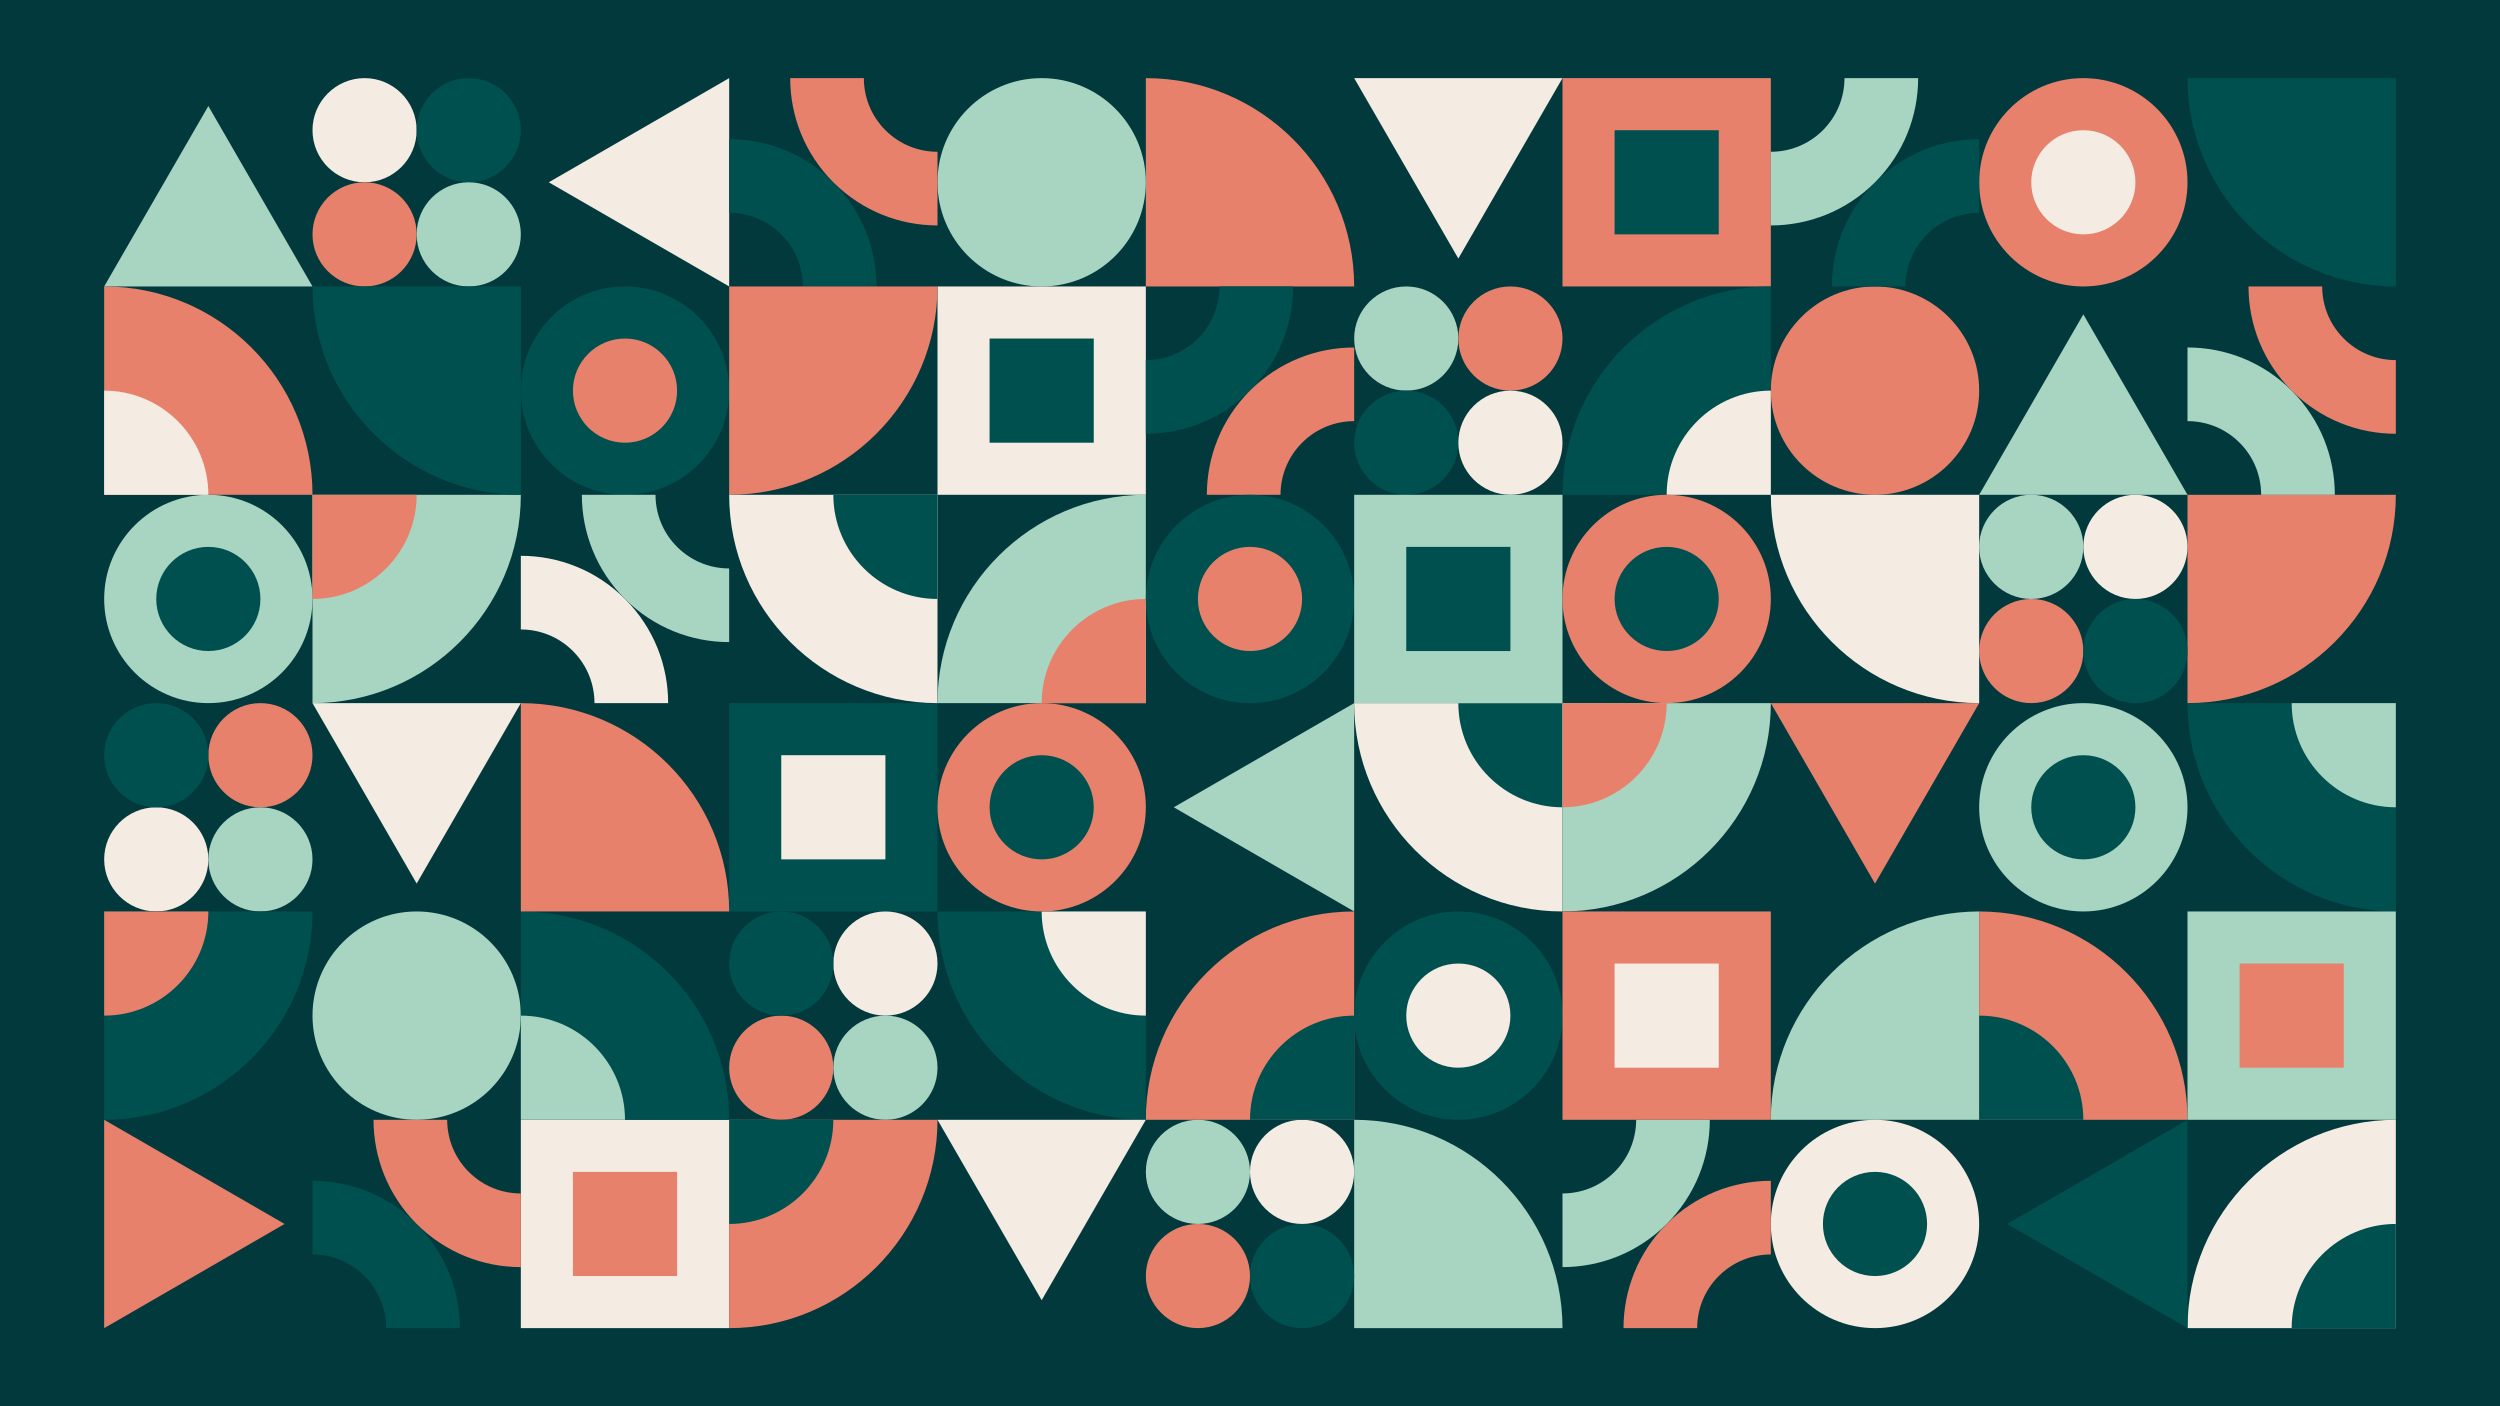 <?xml version="1.0" encoding="UTF-8"?>
<svg xmlns="http://www.w3.org/2000/svg" id="Layer_2" data-name="Layer 2" viewBox="0 0 1920 1080">
  <defs>
    <style>
      .cls-1 {
        fill: none;
      }

      .cls-2 {
        fill: #005050;
      }

      .cls-3 {
        fill: #01393d;
      }

      .cls-4 {
        fill: #e8816b;
      }

      .cls-5 {
        fill: #f4ebe2;
      }

      .cls-6 {
        fill: #a7d5c2;
      }
    </style>
  </defs>
  <g id="Layer_1-2" data-name="Layer 1">
    <rect class="cls-3" width="1920" height="1080"></rect>
    <g>
      <path class="cls-4" d="m1680,380v160c88.22,0,160-71.78,160-160h-160Z"></path>
      <path class="cls-6" d="m1520,860v-160c-88.22,0-160,71.78-160,160h160Z"></path>
      <path class="cls-4" d="m880,220h160c0-88.22-71.78-160-160-160v160Z"></path>
      <path class="cls-6" d="m1040,1020h160c0-88.22-71.78-160-160-160v160Z"></path>
      <path class="cls-6" d="m720,140c0,44.11,35.89,80,80,80s80-35.89,80-80-35.89-80-80-80c-44.11,0-80,35.89-80,80Z"></path>
      <path class="cls-6" d="m240,780c0,44.11,35.89,80,80,80s80-35.89,80-80-35.89-80-80-80c-44.11,0-80,35.89-80,80Z"></path>
      <g>
        <path class="cls-6" d="m80,460c0,44.11,35.89,80,80,80s80-35.89,80-80-35.89-80-80-80c-44.11,0-80,35.89-80,80Z"></path>
        <path class="cls-2" d="m120,460c0,22.06,17.94,40,40,40,22.06,0,40-17.94,40-40,0-22.06-17.94-40-40-40-22.06,0-40,17.94-40,40Z"></path>
      </g>
      <g>
        <path class="cls-6" d="m1520,620c0,44.11,35.89,80,80,80,44.11,0,80-35.89,80-80,0-44.11-35.89-80-80-80-44.11,0-80,35.89-80,80Z"></path>
        <path class="cls-2" d="m1560,620c0,22.06,17.94,40,40,40,22.06,0,40-17.94,40-40,0-22.06-17.94-40-40-40-22.06,0-40,17.94-40,40Z"></path>
      </g>
      <g>
        <path class="cls-5" d="m1360,940c0,44.11,35.89,80,80,80,44.11,0,80-35.89,80-80s-35.89-80-80-80c-44.11,0-80,35.89-80,80Z"></path>
        <path class="cls-2" d="m1400,940c0,22.06,17.94,40,40,40,22.06,0,40-17.94,40-40,0-22.06-17.94-40-40-40-22.06,0-40,17.94-40,40Z"></path>
      </g>
      <g>
        <path class="cls-4" d="m80,380h160c0-88.22-71.78-160-160-160v160Z"></path>
        <path class="cls-5" d="m80,380h80c0-44.11-35.89-80-80-80v80Z"></path>
      </g>
      <g>
        <rect class="cls-5" x="720" y="220" width="160" height="160" transform="translate(500 1100) rotate(-90)"></rect>
        <rect class="cls-2" x="760" y="260" width="80" height="80" transform="translate(500 1100) rotate(-90)"></rect>
      </g>
      <g>
        <rect class="cls-2" x="560" y="540" width="160" height="160" transform="translate(20 1260) rotate(-90)"></rect>
        <rect class="cls-5" x="600" y="580" width="80" height="80" transform="translate(20 1260) rotate(-90)"></rect>
      </g>
      <g>
        <rect class="cls-5" x="400" y="860" width="160" height="160" transform="translate(-460 1420) rotate(-90)"></rect>
        <rect class="cls-4" x="440" y="900" width="80" height="80" transform="translate(-460 1420) rotate(-90)"></rect>
      </g>
      <g>
        <rect class="cls-4" x="1200" y="60" width="160" height="160" transform="translate(1140 1420) rotate(-90)"></rect>
        <rect class="cls-2" x="1240" y="100" width="80" height="80" transform="translate(1140 1420) rotate(-90)"></rect>
      </g>
      <g>
        <path class="cls-4" d="m1520,140c0,44.11,35.89,80,80,80s80-35.89,80-80c0-44.11-35.89-80-80-80-44.11,0-80,35.89-80,80Z"></path>
        <path class="cls-5" d="m1560,140c0,22.06,17.94,40,40,40,22.06,0,40-17.94,40-40,0-22.06-17.94-40-40-40-22.06,0-40,17.94-40,40Z"></path>
      </g>
      <path class="cls-4" d="m1520,300c0-44.11-35.89-80-80-80s-80,35.89-80,80c0,44.11,35.89,80,80,80,44.11,0,80-35.89,80-80Z"></path>
      <g>
        <path class="cls-6" d="m1080,300c22.06,0,40-17.94,40-40,0-22.06-17.94-40-40-40s-40,17.94-40,40c0,22.06,17.94,40,40,40Z"></path>
        <path class="cls-2" d="m1080,300c-22.06,0-40,17.94-40,40s17.94,40,40,40,40-17.94,40-40c0-22.06-17.94-40-40-40Z"></path>
        <path class="cls-4" d="m1160,220c-22.06,0-40,17.94-40,40s17.94,40,40,40c22.06,0,40-17.94,40-40s-17.94-40-40-40Z"></path>
        <path class="cls-5" d="m1160,380c22.06,0,40-17.94,40-40,0-22.06-17.94-40-40-40-22.06,0-40,17.94-40,40,0,22.06,17.94,40,40,40Z"></path>
      </g>
      <g>
        <path class="cls-6" d="m1560,460c22.06,0,40-17.94,40-40,0-22.06-17.94-40-40-40s-40,17.94-40,40c0,22.06,17.94,40,40,40Z"></path>
        <path class="cls-4" d="m1560,460c-22.06,0-40,17.94-40,40,0,22.06,17.94,40,40,40s40-17.94,40-40c0-22.06-17.94-40-40-40Z"></path>
        <path class="cls-5" d="m1640,380c-22.06,0-40,17.94-40,40,0,22.06,17.94,40,40,40,22.06,0,40-17.94,40-40,0-22.06-17.94-40-40-40Z"></path>
        <path class="cls-2" d="m1640,540c22.06,0,40-17.94,40-40,0-22.06-17.94-40-40-40-22.06,0-40,17.94-40,40,0,22.06,17.94,40,40,40Z"></path>
      </g>
      <g>
        <path class="cls-6" d="m200,620c-22.06,0-40,17.94-40,40,0,22.06,17.94,40,40,40s40-17.94,40-40c0-22.06-17.94-40-40-40Z"></path>
        <path class="cls-4" d="m200,620c22.06,0,40-17.94,40-40,0-22.06-17.94-40-40-40s-40,17.94-40,40c0,22.06,17.94,40,40,40Z"></path>
        <path class="cls-5" d="m120,700c22.06,0,40-17.94,40-40,0-22.06-17.94-40-40-40-22.06,0-40,17.94-40,40,0,22.06,17.94,40,40,40Z"></path>
        <path class="cls-2" d="m120,540c-22.06,0-40,17.94-40,40,0,22.06,17.94,40,40,40,22.06,0,40-17.94,40-40,0-22.06-17.94-40-40-40Z"></path>
      </g>
      <g>
        <path class="cls-6" d="m680,780c-22.06,0-40,17.94-40,40,0,22.06,17.94,40,40,40,22.06,0,40-17.94,40-40,0-22.06-17.94-40-40-40Z"></path>
        <path class="cls-4" d="m600,780c-22.06,0-40,17.94-40,40,0,22.06,17.94,40,40,40s40-17.94,40-40c0-22.06-17.94-40-40-40Z"></path>
        <path class="cls-5" d="m680,700c-22.06,0-40,17.94-40,40s17.94,40,40,40c22.06,0,40-17.94,40-40,0-22.06-17.94-40-40-40Z"></path>
        <path class="cls-2" d="m600,700c-22.06,0-40,17.94-40,40s17.94,40,40,40,40-17.94,40-40c0-22.06-17.94-40-40-40Z"></path>
      </g>
      <g>
        <path class="cls-2" d="m1000,940c-22.06,0-40,17.94-40,40s17.94,40,40,40c22.06,0,40-17.94,40-40,0-22.06-17.94-40-40-40Z"></path>
        <path class="cls-4" d="m920,940c-22.06,0-40,17.94-40,40s17.94,40,40,40,40-17.94,40-40c0-22.06-17.94-40-40-40Z"></path>
        <path class="cls-5" d="m1000,860c-22.06,0-40,17.94-40,40s17.94,40,40,40c22.06,0,40-17.94,40-40s-17.94-40-40-40Z"></path>
        <path class="cls-6" d="m920,860c-22.06,0-40,17.94-40,40s17.94,40,40,40,40-17.94,40-40-17.94-40-40-40Z"></path>
      </g>
      <g>
        <path class="cls-2" d="m1360,380v-160c-88.22,0-160,71.78-160,160h160Z"></path>
        <path class="cls-5" d="m1360,380v-80c-44.11,0-80,35.89-80,80h80Z"></path>
      </g>
      <g>
        <path class="cls-4" d="m1520,860h160c0-88.22-71.78-160-160-160v160Z"></path>
        <path class="cls-2" d="m1520,860h80c0-44.11-35.89-80-80-80v80Z"></path>
      </g>
      <g>
        <path class="cls-2" d="m80,700v160c88.22,0,160-71.78,160-160H80Z"></path>
        <path class="cls-4" d="m80,700v80c44.11,0,80-35.89,80-80h-80Z"></path>
      </g>
      <g>
        <path class="cls-4" d="m1040,860v-160c-88.22,0-160,71.78-160,160h160Z"></path>
        <path class="cls-2" d="m1040,860v-80c-44.11,0-80,35.89-80,80h80Z"></path>
      </g>
      <g>
        <path class="cls-2" d="m400,860h160c0-88.22-71.78-160-160-160v160Z"></path>
        <path class="cls-6" d="m400,860h80c0-44.11-35.89-80-80-80v80Z"></path>
      </g>
      <g>
        <path class="cls-4" d="m560,860v160c88.22,0,160-71.78,160-160h-160Z"></path>
        <path class="cls-2" d="m560,860v80c44.11,0,80-35.89,80-80h-80Z"></path>
      </g>
      <g>
        <path class="cls-5" d="m1840,1020v-160c-88.22,0-160,71.78-160,160h160Z"></path>
        <path class="cls-2" d="m1840,1020v-80c-44.11,0-80,35.89-80,80h80Z"></path>
      </g>
      <g>
        <path class="cls-2" d="m880,700h-160c0,88.22,71.78,160,160,160v-160Z"></path>
        <path class="cls-5" d="m880,700h-80c0,44.11,35.89,80,80,80v-80Z"></path>
      </g>
      <g>
        <path class="cls-2" d="m1840,540h-160c0,88.22,71.78,160,160,160v-160Z"></path>
        <path class="cls-6" d="m1840,540h-80c0,44.11,35.89,80,80,80v-80Z"></path>
      </g>
      <g>
        <path class="cls-2" d="m400,300c0,44.11,35.89,80,80,80s80-35.89,80-80-35.89-80-80-80c-44.11,0-80,35.89-80,80Z"></path>
        <path class="cls-4" d="m440,300c0,22.06,17.94,40,40,40,22.06,0,40-17.94,40-40,0-22.06-17.94-40-40-40-22.06,0-40,17.94-40,40Z"></path>
      </g>
      <g>
        <path class="cls-6" d="m240,380v160c88.22,0,160-71.78,160-160h-160Z"></path>
        <path class="cls-4" d="m240,380v80c44.11,0,80-35.89,80-80h-80Z"></path>
      </g>
      <g>
        <path class="cls-5" d="m513.14,540c0-28.95-11.05-57.91-33.14-80-22.09-22.09-51.05-33.14-80-33.14v56.57c14.48,0,28.95,5.52,40,16.57,11.05,11.05,16.57,25.52,16.57,40h56.57Z"></path>
        <path class="cls-6" d="m446.86,380c0,28.95,11.05,57.91,33.14,80,22.09,22.09,51.05,33.14,80,33.14v-56.57c-14.48,0-28.95-5.52-40-16.57-11.05-11.05-16.57-25.52-16.57-40h-56.57Z"></path>
      </g>
      <g>
        <path class="cls-2" d="m353.14,1020c0-28.95-11.05-57.91-33.14-80-22.09-22.09-51.05-33.14-80-33.14v56.57c14.48,0,28.95,5.52,40,16.57,11.05,11.05,16.57,25.52,16.57,40h56.57Z"></path>
        <path class="cls-4" d="m286.86,860c0,28.95,11.05,57.91,33.14,80,22.09,22.09,51.05,33.14,80,33.14v-56.57c-14.48,0-28.95-5.52-40-16.57-11.05-11.05-16.57-25.52-16.57-40h-56.57Z"></path>
      </g>
      <g>
        <path class="cls-6" d="m1200,973.14c28.95,0,57.91-11.05,80-33.14,22.09-22.09,33.14-51.05,33.14-80h-56.57c0,14.48-5.52,28.95-16.57,40-11.05,11.05-25.52,16.57-40,16.57v56.57Z"></path>
        <path class="cls-4" d="m1360,906.86c-28.95,0-57.91,11.05-80,33.14-22.09,22.09-33.14,51.05-33.14,80h56.57c0-14.48,5.52-28.95,16.57-40,11.05-11.05,25.52-16.57,40-16.57v-56.57Z"></path>
      </g>
      <g>
        <path class="cls-4" d="m1726.86,220c0,28.95,11.05,57.91,33.14,80,22.09,22.09,51.05,33.14,80,33.14v-56.57c-14.48,0-28.95-5.52-40-16.57-11.05-11.05-16.57-25.52-16.57-40h-56.57Z"></path>
        <path class="cls-6" d="m1793.14,380c0-28.95-11.05-57.91-33.14-80-22.09-22.09-51.05-33.14-80-33.14v56.57c14.48,0,28.95,5.52,40,16.57,11.05,11.05,16.57,25.52,16.57,40h56.57Z"></path>
      </g>
      <g>
        <rect class="cls-1" x="80" y="60" width="160" height="160"></rect>
        <polygon class="cls-6" points="160 81.44 80 220 240 220 160 81.44"></polygon>
      </g>
      <g>
        <rect class="cls-1" x="80" y="860" width="160" height="160" transform="translate(1100 780) rotate(90)"></rect>
        <polygon class="cls-4" points="218.56 940 80 860 80 1020 218.56 940"></polygon>
      </g>
      <g>
        <rect class="cls-1" x="880" y="540" width="160" height="160" transform="translate(340 1580) rotate(-90)"></rect>
        <polygon class="cls-6" points="901.44 620 1040 700 1040 540 901.44 620"></polygon>
      </g>
      <g>
        <path class="cls-5" d="m280,140c22.06,0,40-17.94,40-40,0-22.06-17.94-40-40-40s-40,17.94-40,40c0,22.06,17.94,40,40,40Z"></path>
        <path class="cls-2" d="m360,140c22.06,0,40-17.94,40-40,0-22.06-17.94-40-40-40s-40,17.94-40,40c0,22.06,17.94,40,40,40Z"></path>
        <path class="cls-4" d="m280,220c22.06,0,40-17.94,40-40,0-22.06-17.94-40-40-40s-40,17.94-40,40c0,22.06,17.94,40,40,40Z"></path>
        <path class="cls-6" d="m360,220c22.06,0,40-17.94,40-40,0-22.06-17.94-40-40-40s-40,17.94-40,40c0,22.06,17.94,40,40,40Z"></path>
      </g>
      <g>
        <rect class="cls-1" x="400" y="60" width="160" height="160" transform="translate(340 620) rotate(-90)"></rect>
        <polygon class="cls-5" points="421.44 140 560 220 560 60 421.44 140"></polygon>
      </g>
      <g>
        <rect class="cls-1" x="240" y="540" width="160" height="160" transform="translate(640 1240) rotate(180)"></rect>
        <polygon class="cls-5" points="320 678.56 400 540 240 540 320 678.56"></polygon>
      </g>
      <g>
        <rect class="cls-1" x="720" y="860" width="160" height="160" transform="translate(1600 1880) rotate(180)"></rect>
        <polygon class="cls-5" points="800 998.56 880 860 720 860 800 998.56"></polygon>
      </g>
      <g>
        <path class="cls-2" d="m673.14,220c0-28.95-11.05-57.91-33.14-80-22.09-22.09-51.05-33.14-80-33.14v56.57c14.48,0,28.95,5.52,40,16.57,11.05,11.05,16.57,25.52,16.57,40h56.57Z"></path>
        <path class="cls-4" d="m606.86,60c0,28.95,11.05,57.91,33.14,80,22.09,22.09,51.05,33.14,80,33.14v-56.57c-14.48,0-28.95-5.52-40-16.57-11.05-11.05-16.57-25.52-16.57-40h-56.57Z"></path>
      </g>
      <g>
        <path class="cls-2" d="m1520,106.86c-28.95,0-57.91,11.05-80,33.14-22.09,22.09-33.14,51.05-33.14,80h56.57c0-14.48,5.52-28.95,16.57-40,11.05-11.05,25.52-16.57,40-16.57v-56.57Z"></path>
        <path class="cls-6" d="m1360,173.14c28.95,0,57.91-11.05,80-33.14,22.09-22.09,33.14-51.05,33.14-80h-56.57c0,14.48-5.52,28.95-16.57,40-11.05,11.05-25.52,16.57-40,16.57v56.57Z"></path>
      </g>
      <g>
        <rect class="cls-1" x="1040" y="60" width="160" height="160" transform="translate(2240 280) rotate(180)"></rect>
        <polygon class="cls-5" points="1120 198.56 1200 60 1040 60 1120 198.56"></polygon>
      </g>
      <g>
        <rect class="cls-1" x="1360" y="540" width="160" height="160" transform="translate(2880 1240) rotate(180)"></rect>
        <polygon class="cls-4" points="1440 678.56 1520 540 1360 540 1440 678.56"></polygon>
      </g>
      <g>
        <rect class="cls-1" x="1520" y="860" width="160" height="160" transform="translate(660 2540) rotate(-90)"></rect>
        <polygon class="cls-2" points="1541.44 940 1680 1020 1680 860 1541.44 940"></polygon>
      </g>
      <path class="cls-2" d="m1840,60h-160c0,88.22,71.78,160,160,160V60Z"></path>
      <path class="cls-2" d="m400,220h-160c0,88.22,71.78,160,160,160v-160Z"></path>
      <path class="cls-4" d="m560,220v160c88.22,0,160-71.78,160-160h-160Z"></path>
      <path class="cls-4" d="m400,700h160c0-88.22-71.78-160-160-160v160Z"></path>
      <g>
        <path class="cls-2" d="m880,333.14c28.95,0,57.91-11.05,80-33.14,22.09-22.09,33.14-51.05,33.14-80h-56.57c0,14.48-5.52,28.95-16.57,40-11.05,11.05-25.52,16.57-40,16.57v56.57Z"></path>
        <path class="cls-4" d="m1040,266.86c-28.95,0-57.91,11.05-80,33.14-22.09,22.09-33.14,51.05-33.14,80h56.57c0-14.48,5.52-28.95,16.57-40,11.05-11.05,25.52-16.57,40-16.57v-56.57Z"></path>
      </g>
      <g>
        <rect class="cls-1" x="1520" y="220" width="160" height="160"></rect>
        <polygon class="cls-6" points="1600 241.44 1520 380 1680 380 1600 241.44"></polygon>
      </g>
      <g>
        <path class="cls-5" d="m720,380h-160c0,88.22,71.78,160,160,160v-160Z"></path>
        <path class="cls-2" d="m720,380h-80c0,44.11,35.89,80,80,80v-80Z"></path>
      </g>
      <g>
        <path class="cls-5" d="m1200,540h-160c0,88.22,71.78,160,160,160v-160Z"></path>
        <path class="cls-2" d="m1200,540h-80c0,44.11,35.89,80,80,80v-80Z"></path>
      </g>
      <g>
        <path class="cls-6" d="m1200,540v160c88.22,0,160-71.78,160-160h-160Z"></path>
        <path class="cls-4" d="m1200,540v80c44.11,0,80-35.89,80-80h-80Z"></path>
      </g>
      <g>
        <path class="cls-6" d="m880,540v-160c-88.22,0-160,71.78-160,160h160Z"></path>
        <path class="cls-4" d="m880,540v-80c-44.11,0-80,35.89-80,80h80Z"></path>
      </g>
      <g>
        <path class="cls-2" d="m880,460c0,44.11,35.89,80,80,80s80-35.89,80-80-35.89-80-80-80c-44.11,0-80,35.89-80,80Z"></path>
        <path class="cls-4" d="m920,460c0,22.06,17.94,40,40,40,22.06,0,40-17.94,40-40,0-22.06-17.94-40-40-40-22.06,0-40,17.94-40,40Z"></path>
      </g>
      <g>
        <path class="cls-2" d="m1040,780c0,44.11,35.89,80,80,80,44.11,0,80-35.89,80-80s-35.89-80-80-80c-44.11,0-80,35.89-80,80Z"></path>
        <path class="cls-5" d="m1080,780c0,22.06,17.94,40,40,40,22.06,0,40-17.94,40-40,0-22.06-17.94-40-40-40-22.06,0-40,17.94-40,40Z"></path>
      </g>
      <g>
        <rect class="cls-6" x="1040" y="380" width="160" height="160" transform="translate(660 1580) rotate(-90)"></rect>
        <rect class="cls-2" x="1080" y="420" width="80" height="80" transform="translate(660 1580) rotate(-90)"></rect>
      </g>
      <g>
        <rect class="cls-4" x="1200" y="700" width="160" height="160" transform="translate(500 2060) rotate(-90)"></rect>
        <rect class="cls-5" x="1240" y="740" width="80" height="80" transform="translate(500 2060) rotate(-90)"></rect>
      </g>
      <g>
        <rect class="cls-6" x="1680" y="700" width="160" height="160" transform="translate(980 2540) rotate(-90)"></rect>
        <rect class="cls-4" x="1720" y="740" width="80" height="80" transform="translate(980 2540) rotate(-90)"></rect>
      </g>
      <g>
        <path class="cls-4" d="m1200,460c0,44.11,35.89,80,80,80s80-35.89,80-80-35.89-80-80-80c-44.11,0-80,35.89-80,80Z"></path>
        <path class="cls-2" d="m1240,460c0,22.06,17.94,40,40,40,22.06,0,40-17.94,40-40,0-22.06-17.94-40-40-40-22.06,0-40,17.94-40,40Z"></path>
      </g>
      <g>
        <path class="cls-4" d="m720,620c0,44.11,35.89,80,80,80,44.11,0,80-35.89,80-80,0-44.11-35.89-80-80-80s-80,35.89-80,80Z"></path>
        <path class="cls-2" d="m760,620c0,22.06,17.94,40,40,40,22.06,0,40-17.94,40-40,0-22.06-17.94-40-40-40-22.06,0-40,17.94-40,40Z"></path>
      </g>
      <path class="cls-5" d="m1520,380h-160c0,88.22,71.78,160,160,160v-160Z"></path>
    </g>
  </g>
</svg>

